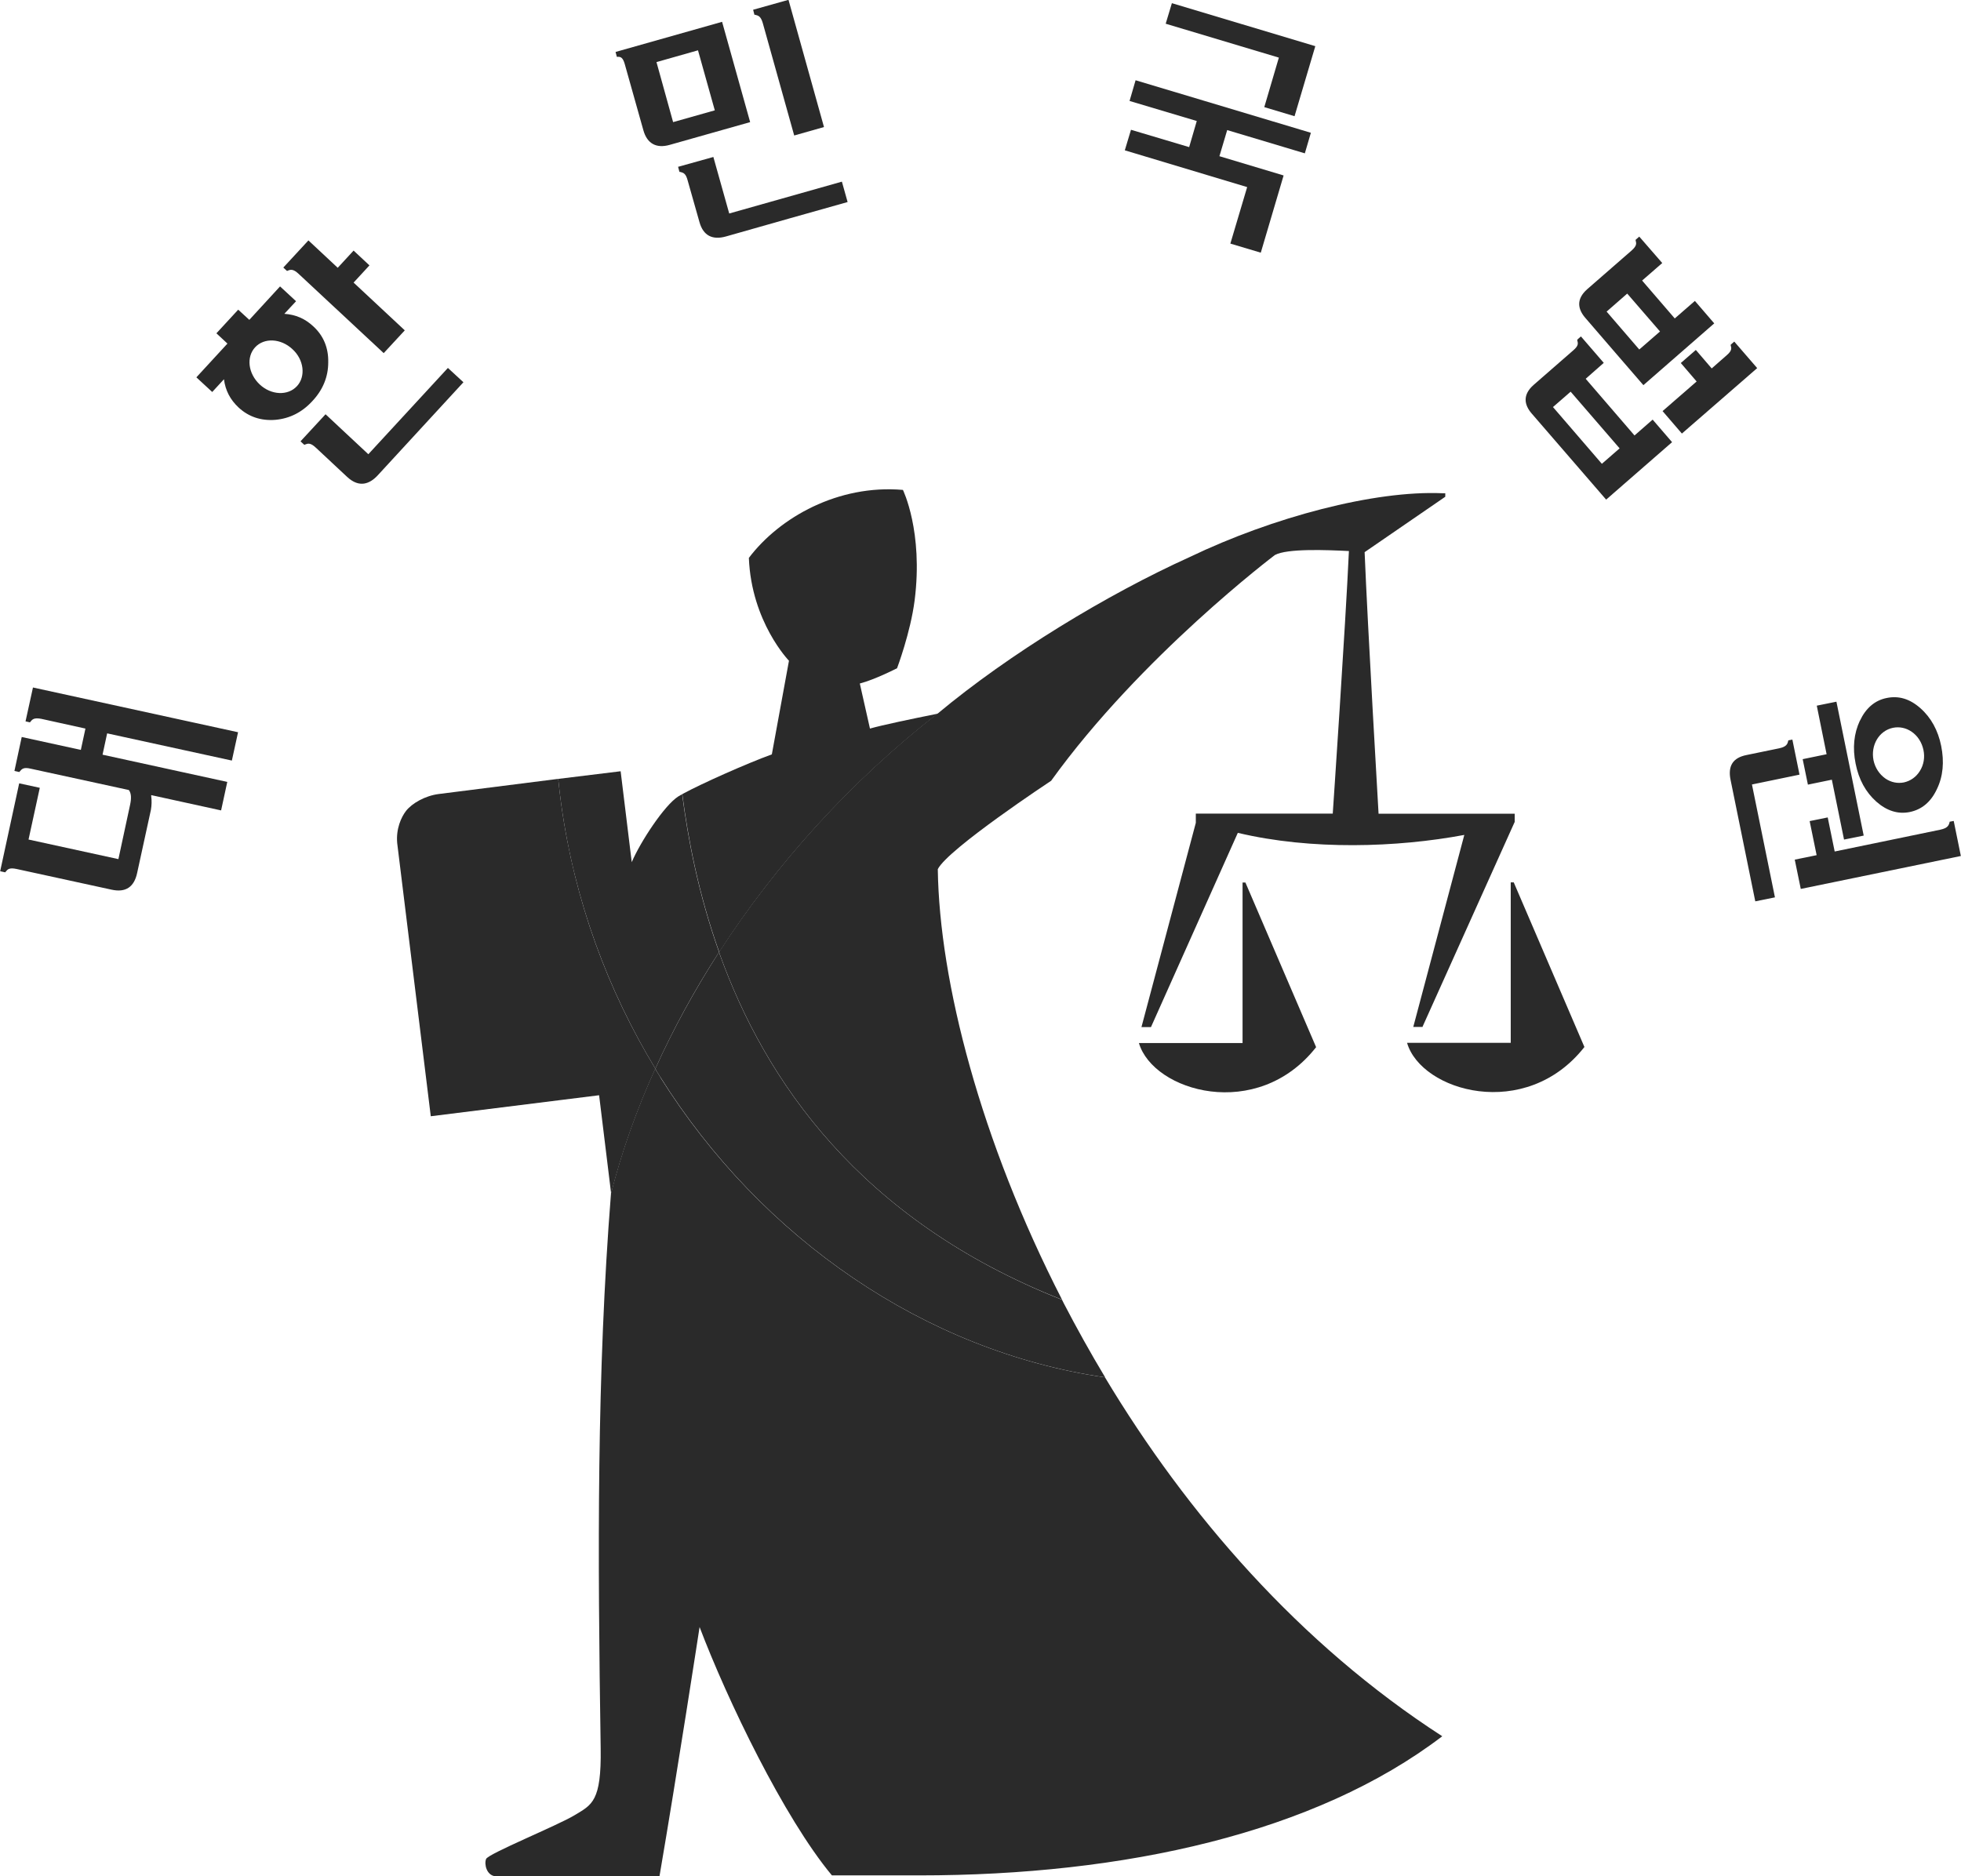 <svg width="116" height="111" viewBox="0 0 116 111" fill="none" xmlns="http://www.w3.org/2000/svg">
<g clip-path="url(#clip0_2409_126)">
<path d="M73.512 61.708H67.371C68.215 64.581 74.374 66.389 77.853 61.953L73.671 52.213H73.502V61.708H73.512Z" fill="#2A2A2A"/>
<path d="M89.552 52.203H89.365V61.698H83.233C84.068 64.571 90.246 66.37 93.724 61.943L89.543 52.203H89.552Z" fill="#2A2A2A"/>
<path d="M39.067 63.733L38.842 63.375L38.757 63.225C37.651 65.664 36.77 68.142 36.142 70.609C35.298 81.282 35.354 91.87 35.532 103.446C35.579 106.573 35.017 106.771 34.004 107.383C32.982 108.005 28.866 109.672 28.754 109.983C28.632 110.285 28.782 110.935 29.279 111.001H39.011C40.07 104.821 41.383 96.259 41.383 96.259C43.023 100.583 46.38 107.553 49.211 110.953H54.367C66.518 110.953 77.805 108.448 85.315 102.721C76.859 97.257 70.211 89.562 65.364 81.489C54.752 79.954 45.058 73.294 39.057 63.733" fill="#2A2A2A"/>
<path d="M38.767 63.225C39.817 60.889 41.082 58.571 42.535 56.33C41.298 52.854 40.688 49.585 40.351 46.985L40.126 47.117C39.301 47.635 37.867 49.83 37.37 51.008L36.713 45.629L33.02 46.081C33.066 46.58 33.132 47.08 33.198 47.579C33.985 53.287 35.954 58.581 38.767 63.225Z" fill="#2A2A2A"/>
<path d="M42.582 56.479L42.535 56.328C41.092 58.57 39.817 60.887 38.767 63.223L38.842 63.374C38.917 63.496 38.992 63.619 39.067 63.732C45.067 73.293 54.751 79.952 65.374 81.488C64.502 80.037 63.686 78.568 62.927 77.108L62.824 76.9C50.804 72.153 45.245 63.864 42.582 56.479Z" fill="#2A2A2A"/>
<path d="M55.445 42.228C53.898 42.538 52.192 42.896 51.461 43.104L50.861 40.438C51.77 40.202 53.064 39.534 53.064 39.534C53.064 39.534 53.861 37.424 54.105 35.511C54.62 31.442 53.411 28.984 53.411 28.984C49.586 28.654 46.117 30.604 44.298 33.006C44.448 36.802 46.67 39.091 46.67 39.091L45.657 44.63C44.157 45.176 41.495 46.363 40.407 46.956L40.36 46.984C40.698 49.584 41.307 52.853 42.545 56.329C45.939 51.082 50.336 46.221 55.455 42.228" fill="#2A2A2A"/>
<path d="M84.134 60.775L89.6 48.624V48.143H81.547C81.547 48.143 80.9 37.047 80.722 32.667L85.493 29.389V29.182H85.334C81.293 29.003 75.275 30.604 70.39 32.949C65.496 35.163 59.721 38.667 55.465 42.218H55.446C50.327 46.212 45.93 51.082 42.536 56.319L42.583 56.47C45.246 63.855 50.805 72.154 62.824 76.892C58.005 67.5 55.568 58.071 55.474 51.421C56.083 50.215 62.177 46.193 62.177 46.193C67.493 38.808 75.415 32.836 75.415 32.836C76.137 32.441 78.481 32.535 79.793 32.601C79.597 36.953 78.837 48.134 78.837 48.134H70.737V48.68L67.521 60.765H68.084L73.221 49.273C77.571 50.31 82.644 50.14 86.619 49.396L83.6 60.756H84.153L84.134 60.775Z" fill="#2A2A2A"/>
<path d="M36.151 70.609C36.779 68.141 37.661 65.663 38.767 63.224C35.945 58.58 33.986 53.286 33.198 47.578C33.133 47.079 33.067 46.579 33.02 46.08L25.96 46.975C25.136 47.079 24.367 47.531 24.02 47.973C23.729 48.35 23.42 49.038 23.495 49.876L25.482 66.04L35.439 64.797L36.142 70.543V70.618L36.151 70.609Z" fill="#2A2A2A"/>
<path d="M44.552 0.584L44.627 0.876H44.674C44.852 0.923 45.002 0.951 45.124 1.375L46.98 8.016L48.742 7.516L46.642 -0.01L44.561 0.574L44.552 0.584Z" fill="#2A2A2A"/>
<path d="M39.817 7.225L38.833 3.674L41.289 2.977L42.283 6.528L39.817 7.225ZM36.414 3.081L36.489 3.363H36.611C36.78 3.373 36.883 3.505 36.977 3.863C36.977 3.863 37.811 6.839 38.055 7.696C38.28 8.516 38.842 8.789 39.611 8.572C40.342 8.365 44.374 7.225 44.374 7.225L42.714 1.291L36.423 3.071L36.414 3.081Z" fill="#2A2A2A"/>
<path d="M40.117 9.89L40.192 10.172H40.239C40.417 10.22 40.567 10.248 40.679 10.681C40.679 10.681 41.064 12.038 41.373 13.13C41.598 13.95 42.151 14.213 42.948 13.988C43.417 13.846 50.139 11.953 50.139 11.953L49.801 10.747L43.136 12.631L42.198 9.287L40.107 9.871L40.117 9.89Z" fill="#2A2A2A"/>
<path d="M17.785 26.119L18.001 26.317L18.048 26.298C18.216 26.232 18.366 26.185 18.685 26.487C18.685 26.487 19.81 27.532 20.541 28.22C21.263 28.889 21.882 28.616 22.332 28.135C22.763 27.664 27.413 22.615 27.413 22.615L26.495 21.768L21.788 26.873L19.257 24.509L17.785 26.101V26.119Z" fill="#2A2A2A"/>
<path d="M16.763 15.833L16.978 16.031L17.025 16.012C17.185 15.946 17.344 15.899 17.663 16.201L22.697 20.892L23.944 19.545L20.916 16.719L21.854 15.701L20.916 14.825L19.978 15.843L18.244 14.223L16.772 15.815L16.763 15.833Z" fill="#2A2A2A"/>
<path d="M17.56 22.851C17.026 23.426 16.041 23.379 15.366 22.748C14.672 22.098 14.56 21.118 15.094 20.544C15.629 19.969 16.613 20.016 17.298 20.657C17.982 21.278 18.095 22.267 17.57 22.842M12.807 19.724L13.454 20.327L11.616 22.324L12.554 23.191L13.248 22.437C13.332 23.096 13.613 23.643 14.119 24.114C14.71 24.66 15.441 24.905 16.285 24.839C17.129 24.764 17.869 24.396 18.479 23.727C19.098 23.068 19.416 22.296 19.416 21.438C19.435 20.581 19.135 19.865 18.544 19.319C18.048 18.848 17.485 18.613 16.82 18.566L17.513 17.821L16.566 16.945L14.748 18.923L14.091 18.321L12.797 19.724H12.807Z" fill="#2A2A2A"/>
<path d="M1.482 42.671L1.772 42.737L1.8 42.699C1.913 42.558 2.016 42.445 2.447 42.529L5.054 43.104L4.782 44.366L1.285 43.603L0.854 45.61L1.144 45.676L1.172 45.638C1.294 45.497 1.388 45.374 1.819 45.478L7.622 46.74C7.763 46.928 7.782 47.211 7.697 47.607L7.004 50.828L1.688 49.669L2.354 46.608L1.135 46.344L0.01 51.544L0.31 51.61L0.338 51.572C0.45 51.431 0.544 51.318 0.985 51.412C0.985 51.412 5.776 52.458 6.61 52.637C7.435 52.816 7.932 52.477 8.11 51.657C8.288 50.837 8.926 47.917 8.926 47.917C8.973 47.644 8.982 47.371 8.944 47.089V47.041L13.079 47.946L13.444 46.26L6.066 44.649L6.338 43.387L13.716 44.997L14.082 43.321L1.95 40.674L1.51 42.68L1.482 42.671Z" fill="#2A2A2A"/>
<path d="M69.321 0.188L68.955 1.403L75.649 3.409L74.787 6.338L76.577 6.875L77.805 2.731L69.321 0.188Z" fill="#2A2A2A"/>
<path d="M67.174 4.748L66.817 5.973L70.793 7.159L70.343 8.704L66.902 7.678L66.536 8.893L73.774 11.069L72.78 14.412L74.58 14.949L75.93 10.381L72.133 9.241L72.593 7.696L77.186 9.072L77.543 7.856L67.174 4.748Z" fill="#2A2A2A"/>
<path d="M91.859 24.087L92.909 23.173L95.806 26.526L94.756 27.44L91.868 24.087H91.859ZM97.765 24.821L96.687 25.763L93.799 22.41L94.868 21.468L93.518 19.904L93.302 20.093V20.14C93.349 20.309 93.387 20.451 93.068 20.724C93.068 20.724 91.399 22.184 90.724 22.768C90.059 23.352 90.152 23.945 90.612 24.473C91.071 25.01 95.009 29.559 95.009 29.559L98.909 26.159L97.756 24.821H97.765Z" fill="#2A2A2A"/>
<path d="M102.594 20.205L102.378 20.393V20.431C102.425 20.601 102.462 20.742 102.144 21.015L101.253 21.797L100.315 20.704L99.425 21.477L100.362 22.569L98.347 24.321L99.49 25.65L103.944 21.778L102.584 20.205H102.594Z" fill="#2A2A2A"/>
<path d="M96.968 20.677L95.037 18.435L96.256 17.37L98.196 19.612L96.968 20.677ZM101.403 19.132L100.259 17.803L99.068 18.84L97.137 16.598L98.328 15.562L96.968 13.998L96.753 14.186V14.224C96.799 14.394 96.837 14.535 96.518 14.818C96.518 14.818 94.662 16.438 93.893 17.107C93.218 17.7 93.331 18.293 93.781 18.811C94.156 19.254 97.212 22.787 97.212 22.787L101.403 19.132Z" fill="#2A2A2A"/>
<path d="M116 50.641L106.522 52.591L106.166 50.858L107.46 50.594L107.047 48.578L108.116 48.361L108.528 50.377L114.772 49.087C115.222 48.993 115.279 48.823 115.325 48.644V48.616L115.569 48.569L115.991 50.641M110.244 49.435L109.081 49.671L108.36 46.129L106.944 46.421L106.635 44.914L108.05 44.622L107.469 41.749L108.631 41.514L110.244 49.435ZM106.456 45.828L103.634 46.412L104.994 53.09L103.831 53.326L102.369 46.139C102.2 45.31 102.509 44.829 103.316 44.669L105.238 44.273C105.688 44.179 105.735 44.01 105.781 43.831V43.802L106.025 43.755L106.447 45.828M113.778 44.368C113.685 43.925 113.441 43.539 113.085 43.294C112.747 43.058 112.353 42.983 111.978 43.058C111.153 43.228 110.647 44.085 110.825 44.98C110.919 45.423 111.163 45.799 111.519 46.054C111.857 46.289 112.25 46.365 112.625 46.289C113.01 46.204 113.347 45.969 113.563 45.62C113.797 45.253 113.872 44.801 113.778 44.368ZM110.019 42.644C110.366 41.9 110.9 41.438 111.594 41.297C112.316 41.146 112.972 41.344 113.6 41.9C114.228 42.455 114.641 43.209 114.828 44.132C115.016 45.074 114.941 45.931 114.575 46.685C114.219 47.448 113.685 47.891 112.972 48.041C112.278 48.182 111.613 47.975 110.994 47.429C110.366 46.873 109.953 46.12 109.766 45.178C109.578 44.245 109.663 43.397 110.019 42.634" fill="#2A2A2A"/>
</g>
<defs>
<clipPath id="clip0_2409_126">
<rect width="116" height="111" fill="white"/>
</clipPath>
</defs>
</svg>
